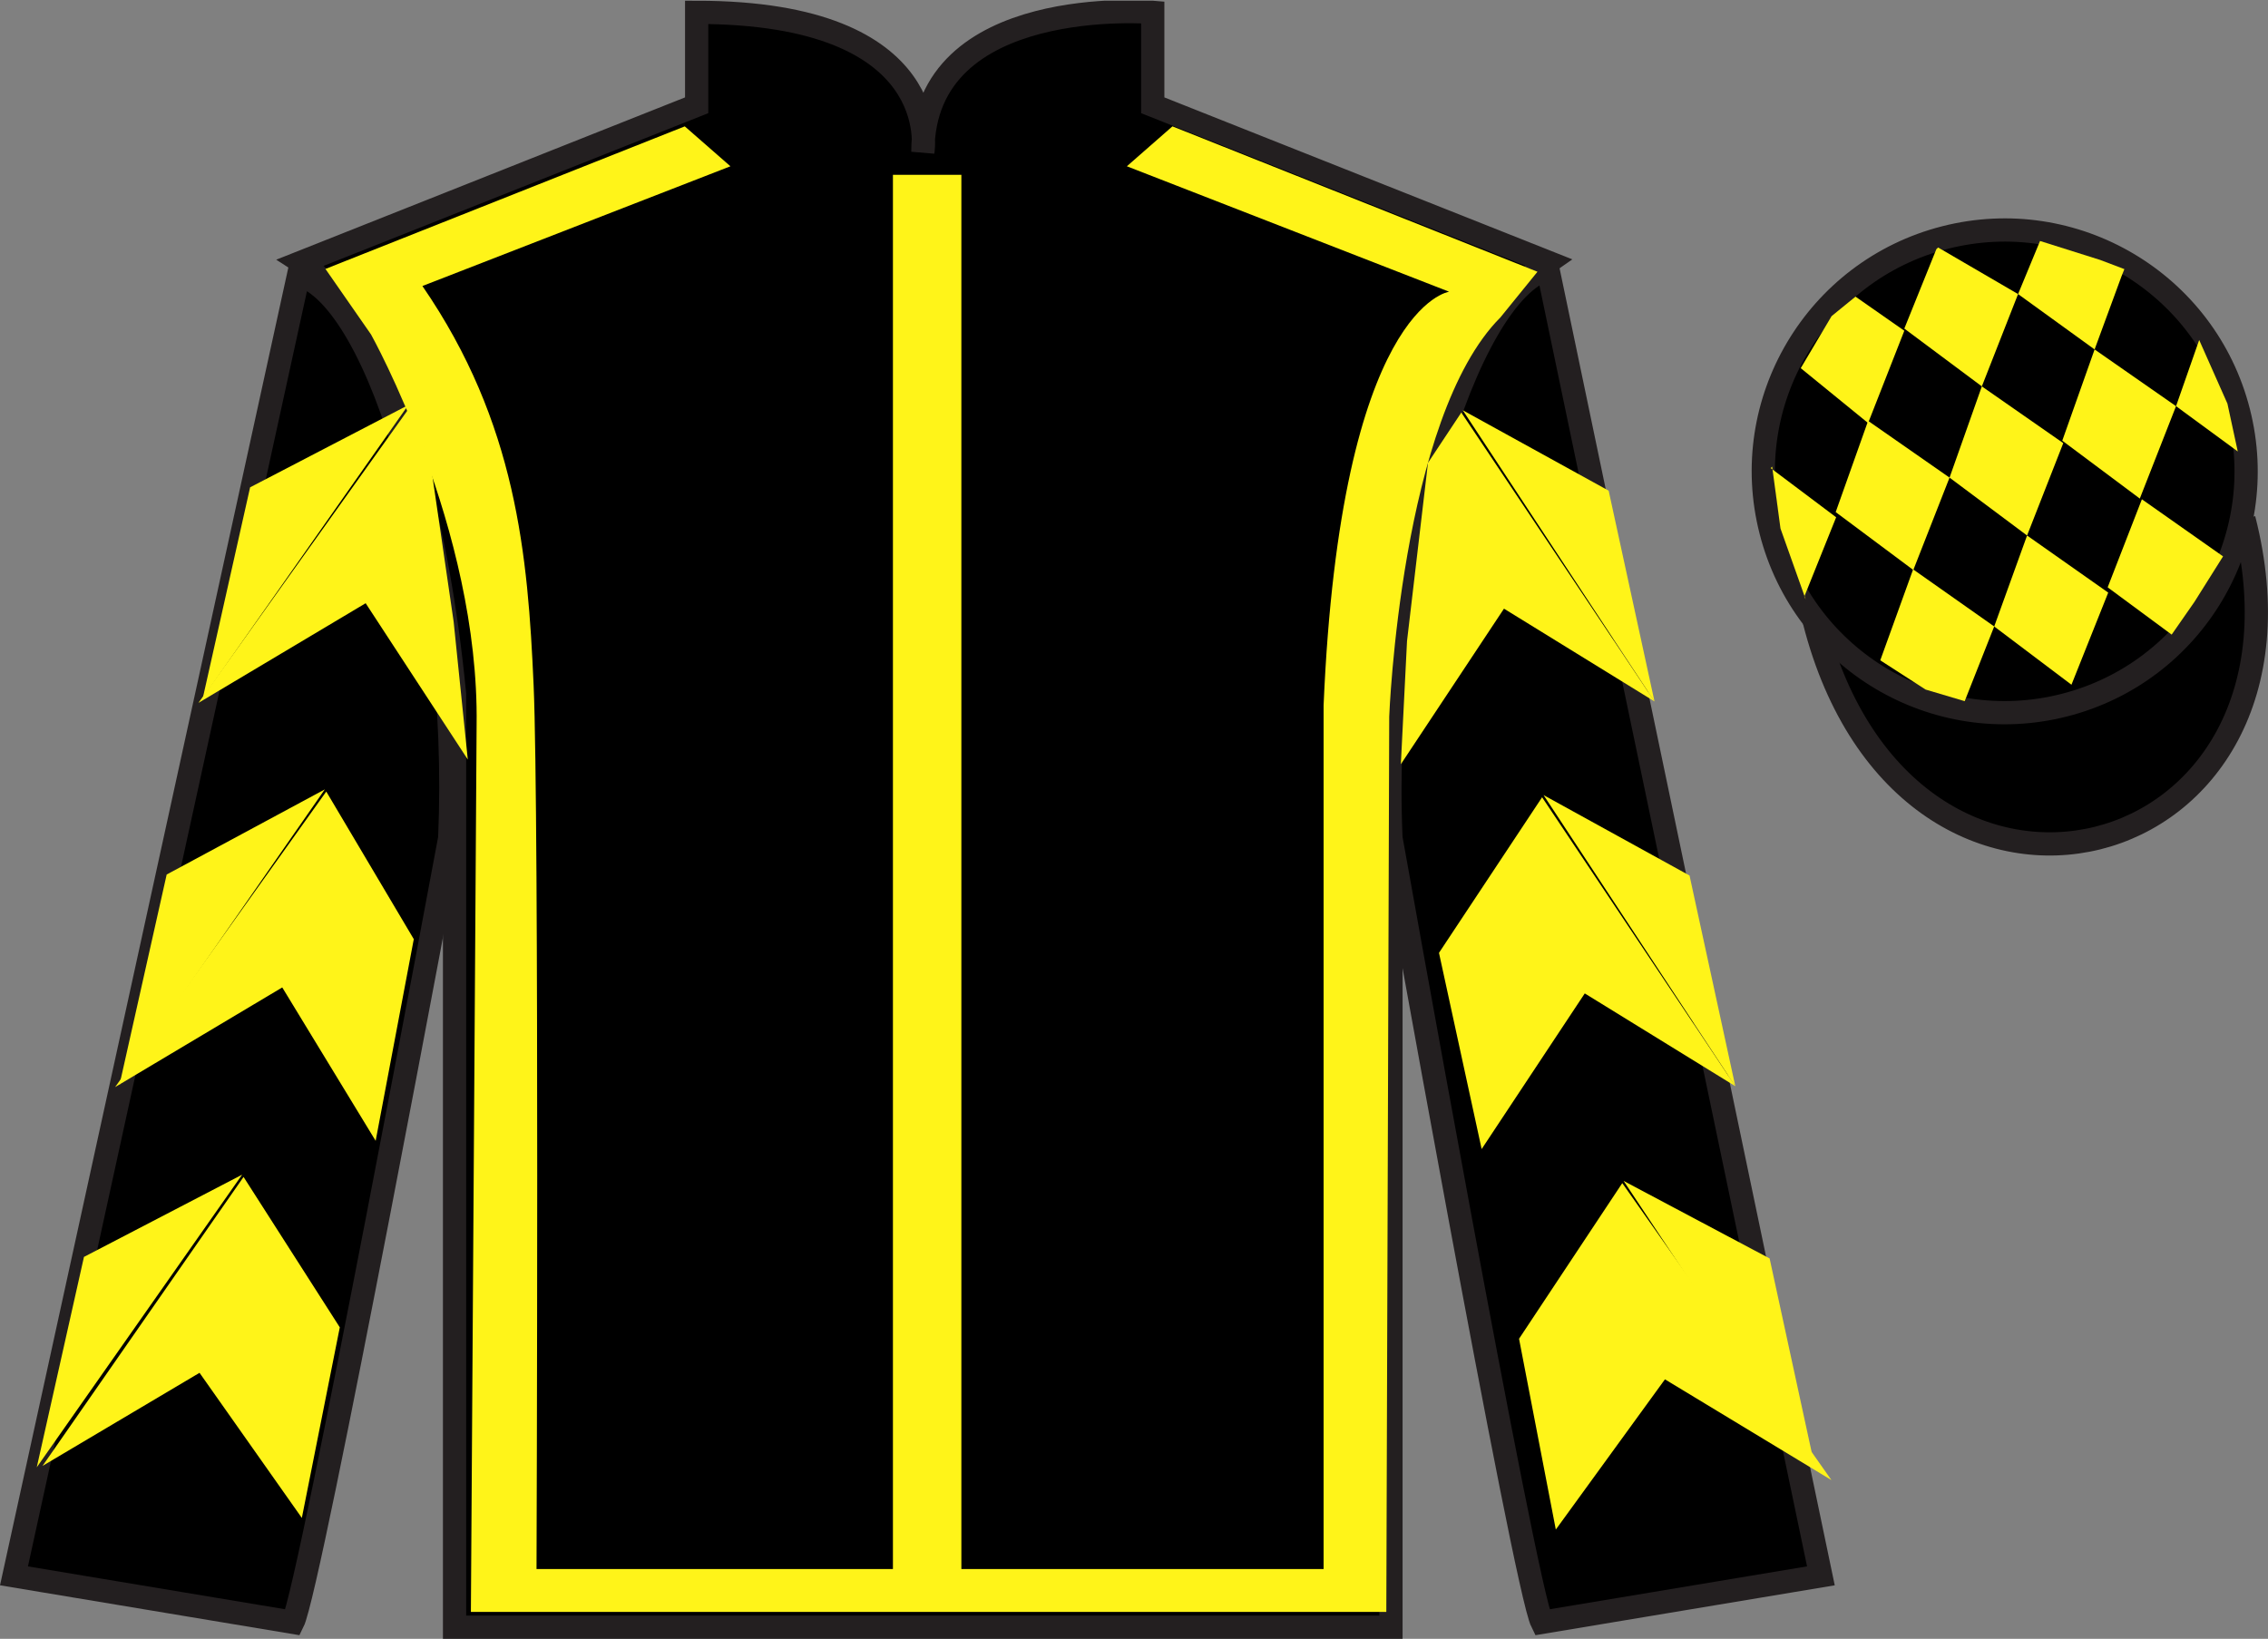 <?xml version="1.0" encoding="UTF-8"?>
<svg xmlns="http://www.w3.org/2000/svg" xmlns:xlink="http://www.w3.org/1999/xlink" width="97.59pt" height="70.53pt" viewBox="0 0 97.59 70.53" version="1.1">
<rect x="0" y="0" width="97.59" height="70.53" fill="#808080" stroke="none"/>
<defs>
<clipPath id="clip1">
  <path d="M 0 70.531 L 97.59 70.531 L 97.59 0.031 L 0 0.031 L 0 70.531 Z M 0 70.531 "/>
</clipPath>
</defs>
<g id="surface0">
<g clip-path="url(#clip1)" clip-rule="nonzero">
<path style=" stroke:none;fill-rule:nonzero;fill:rgb(0%,0%,0%);fill-opacity:1;" d="M 12.977 11.281 C 12.977 11.281 18.059 14.531 19.559 29.863 C 19.559 29.863 19.559 44.863 19.559 70.031 L 59.852 70.031 L 59.852 29.695 C 59.852 29.695 61.641 14.695 66.602 11.281 L 49.602 4.531 L 49.602 0.531 C 49.602 0.531 39.711 -0.305 39.711 6.531 C 39.711 6.531 40.727 0.531 29.977 0.531 L 29.977 4.531 L 12.977 11.281 "/>
<path style="fill:none;stroke-width:10;stroke-linecap:butt;stroke-linejoin:miter;stroke:rgb(13.73%,12.16%,12.549%);stroke-opacity:1;stroke-miterlimit:4;" d="M 129.766 592.487 C 129.766 592.487 180.586 559.987 195.586 406.667 C 195.586 406.667 195.586 256.667 195.586 4.987 L 598.516 4.987 L 598.516 408.347 C 598.516 408.347 616.406 558.347 666.016 592.487 L 496.016 659.987 L 496.016 699.987 C 496.016 699.987 397.109 708.347 397.109 639.987 C 397.109 639.987 407.266 699.987 299.766 699.987 L 299.766 659.987 L 129.766 592.487 Z M 129.766 592.487 " transform="matrix(0.1,0,0,-0.1,0,70.53)"/>
<path style=" stroke:none;fill-rule:nonzero;fill:rgb(13.73%,12.16%,12.549%);fill-opacity:1;" d="M 16.059 14.594 L 14.141 11.832 "/>
<path style=" stroke:none;fill-rule:nonzero;fill:rgb(0%,0%,0%);fill-opacity:1;" d="M 12.602 69.82 C 13.352 68.32 19.352 36.07 19.352 36.07 C 19.852 24.57 16.352 12.82 12.852 11.82 L 0.602 67.82 L 12.602 69.82 "/>
<path style="fill:none;stroke-width:10;stroke-linecap:butt;stroke-linejoin:miter;stroke:rgb(13.73%,12.16%,12.549%);stroke-opacity:1;stroke-miterlimit:4;" d="M 126.016 7.097 C 133.516 22.097 193.516 344.597 193.516 344.597 C 198.516 459.597 163.516 577.097 128.516 587.097 L 6.016 27.097 L 126.016 7.097 Z M 126.016 7.097 " transform="matrix(0.1,0,0,-0.1,0,70.53)"/>
<path style=" stroke:none;fill-rule:nonzero;fill:rgb(0%,0%,0%);fill-opacity:1;" d="M 78.352 67.82 L 66.602 11.57 C 63.102 12.57 59.352 24.57 59.852 36.07 C 59.852 36.07 65.602 68.32 66.352 69.82 L 78.352 67.82 "/>
<path style="fill:none;stroke-width:10;stroke-linecap:butt;stroke-linejoin:miter;stroke:rgb(13.73%,12.16%,12.549%);stroke-opacity:1;stroke-miterlimit:4;" d="M 783.516 27.097 L 666.016 589.597 C 631.016 579.597 593.516 459.597 598.516 344.597 C 598.516 344.597 656.016 22.097 663.516 7.097 L 783.516 27.097 Z M 783.516 27.097 " transform="matrix(0.1,0,0,-0.1,0,70.53)"/>
<path style="fill-rule:nonzero;fill:rgb(0%,0%,0%);fill-opacity:1;stroke-width:10;stroke-linecap:butt;stroke-linejoin:miter;stroke:rgb(13.73%,12.16%,12.549%);stroke-opacity:1;stroke-miterlimit:4;" d="M 780.664 437.995 C 820.391 282.37 1004.336 329.948 965.547 481.941 " transform="matrix(0.1,0,0,-0.1,0,70.53)"/>
<path style=" stroke:none;fill-rule:nonzero;fill:rgb(100%,95.41%,10.001%);fill-opacity:1;" d="M 14.004 11.574 L 29.465 5.438 L 31.43 7.156 L 18.176 12.309 C 22.227 18.199 22.715 23.906 22.961 29.488 C 23.207 35.012 23.086 67.527 23.086 67.527 L 38.422 67.527 L 38.422 7.523 L 41.367 7.523 L 41.367 67.527 L 56.953 67.527 L 56.953 30.348 C 57.691 13.168 62.355 12.555 62.355 12.555 L 48.488 7.156 L 50.449 5.438 L 66.156 11.695 L 64.562 13.66 C 60.27 17.953 59.777 30.84 59.777 30.84 L 59.652 69.371 L 20.262 69.371 L 20.508 31.207 C 20.629 22.738 15.965 14.395 15.965 14.395 "/>
<path style=" stroke:none;fill-rule:nonzero;fill:rgb(0%,0%,0%);fill-opacity:1;" d="M 88.828 30.348 C 94.387 28.93 97.742 23.273 96.324 17.719 C 94.906 12.16 89.25 8.805 83.691 10.223 C 78.137 11.641 74.777 17.297 76.199 22.852 C 77.613 28.41 83.27 31.766 88.828 30.348 "/>
<path style="fill:none;stroke-width:10;stroke-linecap:butt;stroke-linejoin:miter;stroke:rgb(13.73%,12.16%,12.549%);stroke-opacity:1;stroke-miterlimit:4;" d="M 888.281 401.823 C 943.867 416.003 977.422 472.566 963.242 528.112 C 949.062 583.698 892.5 617.253 836.914 603.073 C 781.367 588.894 747.773 532.331 761.992 476.784 C 776.133 421.198 832.695 387.644 888.281 401.823 Z M 888.281 401.823 " transform="matrix(0.1,0,0,-0.1,0,70.53)"/>
<path style=" stroke:none;fill-rule:nonzero;fill:rgb(100%,95.41%,10.001%);fill-opacity:1;" d="M 8.539 30.25 L 15.734 25.961 L 20.129 32.688 L 19.52 26.758 L 18.547 20.082 L 17.629 17.531 "/>
<path style=" stroke:none;fill-rule:nonzero;fill:rgb(100%,95.41%,10.001%);fill-opacity:1;" d="M 17.566 17.434 L 10.762 20.973 L 8.73 30.027 "/>
<path style=" stroke:none;fill-rule:nonzero;fill:rgb(100%,95.41%,10.001%);fill-opacity:1;" d="M 1.395 63.371 L 8.586 59.082 "/>
<path style=" stroke:none;fill-rule:nonzero;fill:rgb(100%,95.41%,10.001%);fill-opacity:1;" d="M 14.871 57.375 L 10.48 50.652 "/>
<path style=" stroke:none;fill-rule:nonzero;fill:rgb(100%,95.41%,10.001%);fill-opacity:1;" d="M 10.418 50.555 L 3.613 54.094 "/>
<path style=" stroke:none;fill-rule:nonzero;fill:rgb(100%,95.41%,10.001%);fill-opacity:1;" d="M 1.828 63.09 L 8.586 59.082 L 12.988 65.328 L 14.621 57.125 L 10.48 50.652 "/>
<path style=" stroke:none;fill-rule:nonzero;fill:rgb(100%,95.41%,10.001%);fill-opacity:1;" d="M 10.418 50.555 L 3.613 54.094 L 1.582 63.148 "/>
<path style=" stroke:none;fill-rule:nonzero;fill:rgb(100%,95.41%,10.001%);fill-opacity:1;" d="M 4.953 46.785 L 12.145 42.496 L 16.164 49.098 L 17.805 40.418 L 14.039 34.066 "/>
<path style=" stroke:none;fill-rule:nonzero;fill:rgb(100%,95.41%,10.001%);fill-opacity:1;" d="M 13.977 33.973 L 7.172 37.637 L 5.141 46.691 "/>
<path style=" stroke:none;fill-rule:nonzero;fill:rgb(100%,95.41%,10.001%);fill-opacity:1;" d="M 71.191 30.188 L 64.715 26.195 L 60.277 32.891 L 60.543 27.586 L 61.445 19.918 L 62.879 17.754 "/>
<path style=" stroke:none;fill-rule:nonzero;fill:rgb(100%,95.41%,10.001%);fill-opacity:1;" d="M 62.941 17.656 L 69.219 21.117 L 71.191 30.188 "/>
<path style=" stroke:none;fill-rule:nonzero;fill:rgb(100%,95.41%,10.001%);fill-opacity:1;" d="M 78.805 63.699 L 71.641 59.363 "/>
<path style=" stroke:none;fill-rule:nonzero;fill:rgb(100%,95.41%,10.001%);fill-opacity:1;" d="M 65.363 57.617 L 69.805 50.918 "/>
<path style=" stroke:none;fill-rule:nonzero;fill:rgb(100%,95.41%,10.001%);fill-opacity:1;" d="M 78.805 63.699 L 71.641 59.363 L 66.945 65.828 L 65.363 57.617 L 69.805 50.918 "/>
<path style=" stroke:none;fill-rule:nonzero;fill:rgb(100%,95.41%,10.001%);fill-opacity:1;" d="M 69.863 50.824 L 76.145 54.16 L 78.113 63.23 "/>
<path style=" stroke:none;fill-rule:nonzero;fill:rgb(100%,95.41%,10.001%);fill-opacity:1;" d="M 74.668 46.746 L 68.191 42.754 L 63.754 49.453 L 61.918 41.008 L 66.355 34.312 "/>
<path style=" stroke:none;fill-rule:nonzero;fill:rgb(100%,95.41%,10.001%);fill-opacity:1;" d="M 66.418 34.219 L 72.699 37.68 L 74.668 46.746 "/>
<path style=" stroke:none;fill-rule:nonzero;fill:rgb(100%,95.41%,10.001%);fill-opacity:1;" d="M 79.84 12.766 L 78.812 13.605 L 77.484 15.844 L 80.383 18.207 L 81.941 14.234 L 79.84 12.766 "/>
<path style=" stroke:none;fill-rule:nonzero;fill:rgb(100%,95.41%,10.001%);fill-opacity:1;" d="M 83.531 10.73 L 83.395 10.652 L 83.32 10.723 L 81.941 14.141 L 85.277 16.629 L 86.836 12.656 L 83.531 10.73 "/>
<path style=" stroke:none;fill-rule:nonzero;fill:rgb(100%,95.41%,10.001%);fill-opacity:1;" d="M 90.371 11.188 L 87.781 10.371 L 86.836 12.656 L 90.129 15.039 L 91.285 11.895 L 91.41 11.582 L 90.371 11.188 "/>
<path style=" stroke:none;fill-rule:nonzero;fill:rgb(100%,95.41%,10.001%);fill-opacity:1;" d="M 80.383 18.113 L 78.988 22.039 L 82.328 24.531 L 83.887 20.555 L 80.383 18.113 "/>
<path style=" stroke:none;fill-rule:nonzero;fill:rgb(100%,95.41%,10.001%);fill-opacity:1;" d="M 85.277 16.629 L 83.887 20.555 L 87.223 23.047 L 88.781 19.07 L 85.277 16.629 "/>
<path style=" stroke:none;fill-rule:nonzero;fill:rgb(100%,95.41%,10.001%);fill-opacity:1;" d="M 90.129 15.039 L 88.738 18.965 L 92.074 21.457 L 93.633 17.48 L 90.129 15.039 "/>
<path style=" stroke:none;fill-rule:nonzero;fill:rgb(100%,95.41%,10.001%);fill-opacity:1;" d="M 82.32 24.504 L 80.906 28.418 L 82.855 29.676 L 84.539 30.176 L 84.539 30.176 L 85.809 26.961 L 82.32 24.504 "/>
<path style=" stroke:none;fill-rule:nonzero;fill:rgb(100%,95.41%,10.001%);fill-opacity:1;" d="M 87.223 23.047 L 85.809 26.961 L 89.133 29.469 L 90.715 25.504 L 87.223 23.047 "/>
<path style=" stroke:none;fill-rule:nonzero;fill:rgb(100%,95.41%,10.001%);fill-opacity:1;" d="M 92.164 21.488 L 90.691 25.277 L 93.445 27.312 L 93.445 27.312 L 94.426 25.902 L 95.656 23.945 L 92.164 21.488 "/>
<path style=" stroke:none;fill-rule:nonzero;fill:rgb(100%,95.41%,10.001%);fill-opacity:1;" d="M 76.191 20.145 L 76.254 20.082 L 76.613 22.746 L 77.699 25.801 L 77.637 25.676 L 79.008 22.262 L 76.191 20.145 "/>
<path style=" stroke:none;fill-rule:nonzero;fill:rgb(100%,95.41%,10.001%);fill-opacity:1;" d="M 94.629 14.633 L 94.629 14.633 L 93.633 17.48 L 96.289 19.43 L 96.289 19.43 L 95.844 17.371 L 94.629 14.633 "/>
</g>
</g>
</svg>
